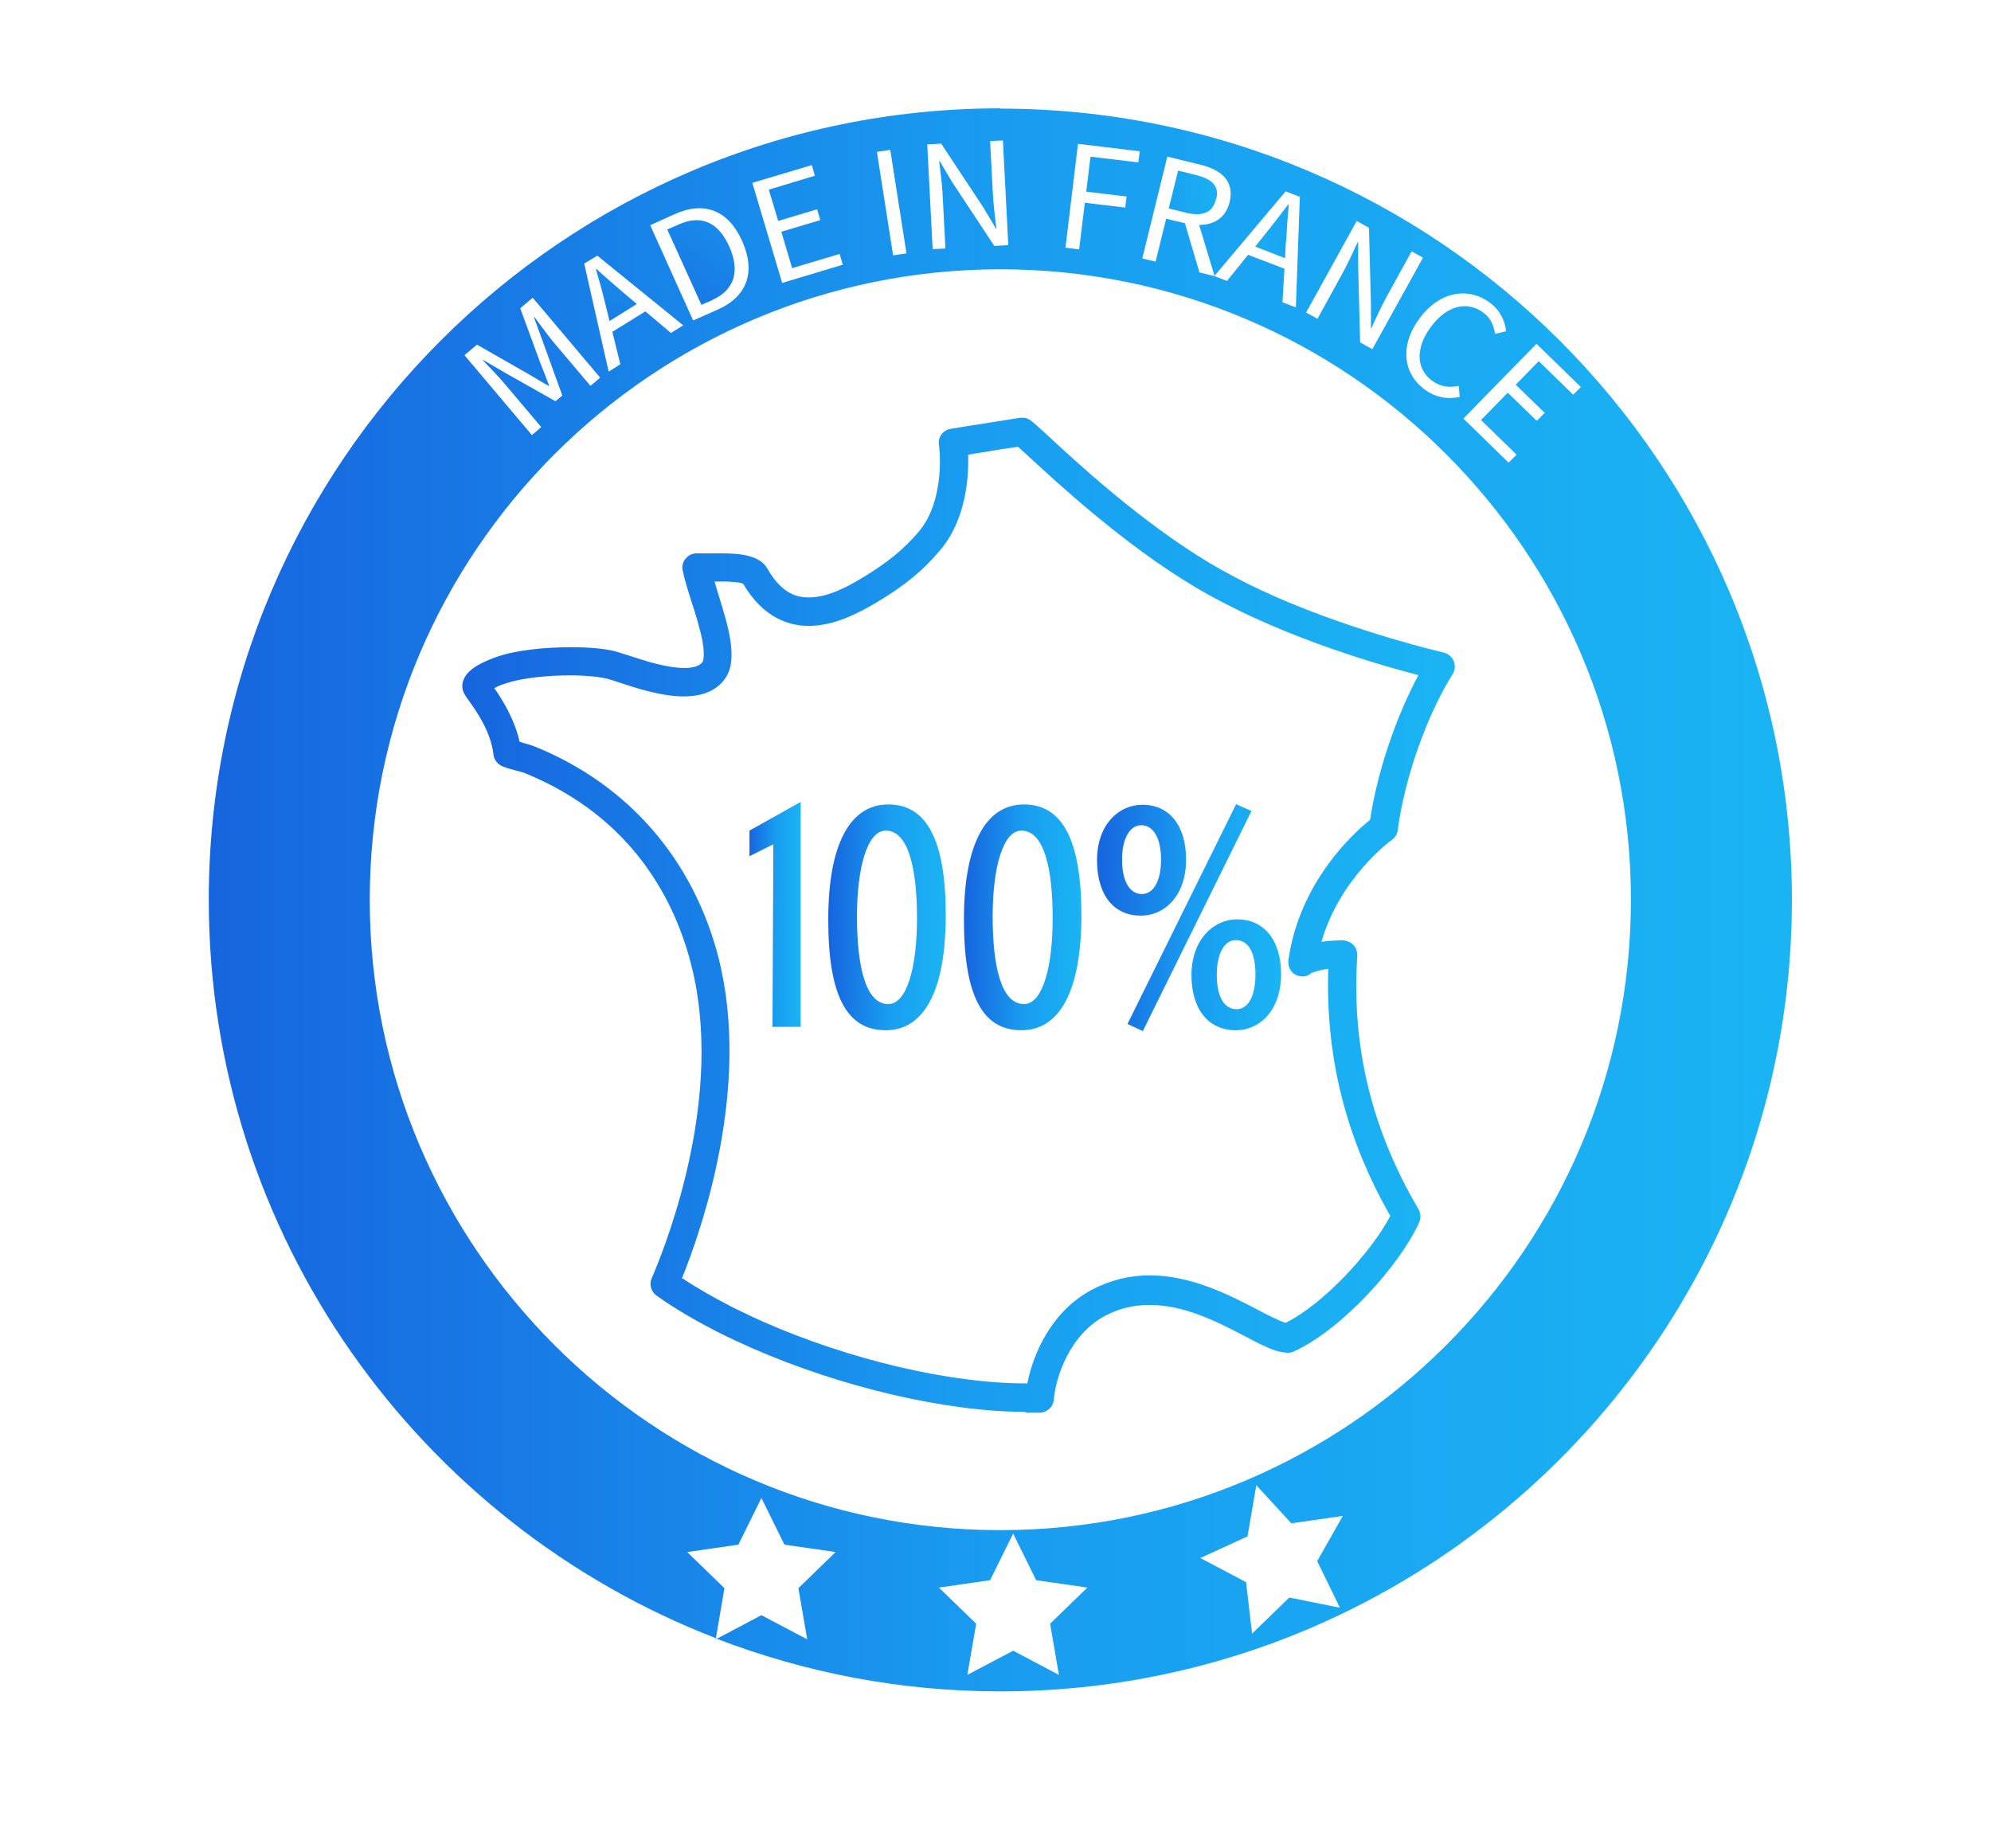 <?xml version="1.0" encoding="UTF-8"?>
<svg id="Layer_1" data-name="Layer 1" xmlns="http://www.w3.org/2000/svg" xmlns:xlink="http://www.w3.org/1999/xlink" viewBox="0 0 70 65">
  <defs>
    <style>
      .cls-1 {
        fill: url(#linear-gradient-8);
      }

      .cls-2 {
        fill: url(#linear-gradient-7);
      }

      .cls-3 {
        fill: url(#linear-gradient-5);
      }

      .cls-4 {
        fill: url(#linear-gradient-6);
      }

      .cls-5 {
        fill: url(#linear-gradient-9);
      }

      .cls-6 {
        fill: url(#linear-gradient-4);
      }

      .cls-7 {
        fill: url(#linear-gradient-3);
      }

      .cls-8 {
        fill: url(#linear-gradient-2);
      }

      .cls-9 {
        fill: url(#linear-gradient);
      }

      .cls-10 {
        fill: #fff;
        opacity: 0;
      }

      .cls-11 {
        fill: url(#linear-gradient-10);
      }

      .cls-12 {
        fill: url(#linear-gradient-11);
      }

      .cls-13 {
        fill: url(#linear-gradient-12);
      }
    </style>
    <linearGradient id="linear-gradient" x1="16.26" y1="32.16" x2="51.17" y2="32.16" gradientUnits="userSpaceOnUse">
      <stop offset="0" stop-color="#1765de"/>
      <stop offset=".5" stop-color="#199cf0"/>
      <stop offset="1" stop-color="#1ab4f3"/>
    </linearGradient>
    <linearGradient id="linear-gradient-2" x1="26.36" y1="32.16" x2="28.16" y2="32.16" gradientUnits="userSpaceOnUse">
      <stop offset="0" stop-color="#1765de"/>
      <stop offset=".5" stop-color="#199cf0"/>
      <stop offset="1" stop-color="#1ab4f3"/>
    </linearGradient>
    <linearGradient id="linear-gradient-3" x1="29.12" y1="32.26" x2="33.25" y2="32.26" xlink:href="#linear-gradient-2"/>
    <linearGradient id="linear-gradient-4" x1="33.9" y1="32.26" x2="38.02" y2="32.26" xlink:href="#linear-gradient-2"/>
    <linearGradient id="linear-gradient-5" x1="38.57" y1="32.26" x2="45.04" y2="32.26" xlink:href="#linear-gradient-2"/>
    <linearGradient id="linear-gradient-6" x1="55.24" y1="8.63" x2="41.38" y2="7.92" xlink:href="#linear-gradient"/>
    <linearGradient id="linear-gradient-7" x1="22.1" y1="12.53" x2="31.5" y2="-.71" xlink:href="#linear-gradient"/>
    <linearGradient id="linear-gradient-8" x1="20.71" y1="13.59" x2="23.76" y2="2.5" xlink:href="#linear-gradient"/>
    <linearGradient id="linear-gradient-9" x1="37.36" y1="7.06" x2="43.35" y2="6.65" xlink:href="#linear-gradient"/>
    <linearGradient id="linear-gradient-10" x1="42.69" y1="9.7" x2="42.7" y2="9.7" xlink:href="#linear-gradient"/>
    <linearGradient id="linear-gradient-11" x1="25.16" y1="57.63" x2="25.21" y2="57.63" xlink:href="#linear-gradient"/>
    <linearGradient id="linear-gradient-12" x1="7.34" y1="31.65" x2="63" y2="31.65" xlink:href="#linear-gradient"/>
  </defs>
  <rect class="cls-10" width="70" height="65"/>
  <path class="cls-9" d="M36.06,49.65c-2.78,0-6.48-.86-9.64-2.25-.38-.17-.75-.34-1.11-.52-.85-.43-1.6-.87-2.23-1.32-.19-.14-.26-.39-.17-.6.62-1.44,2.54-6.49,1.4-11-.56-2.23-2.03-5.21-5.85-6.77-.08-.03-.19-.06-.31-.09-.14-.04-.31-.08-.48-.15-.17-.07-.3-.23-.32-.41-.09-.82-.62-1.56-.88-1.92-.07-.1-.12-.17-.15-.23-.08-.15-.09-.33-.02-.49.16-.41.77-.67,1.25-.83.62-.2,1.57-.31,2.54-.31.63,0,1.19.05,1.56.15,0,0,0,0,0,0,.13.04.28.09.45.14.57.19,1.35.44,1.96.44.32,0,.54-.07.64-.21,0,0,.1-.14,0-.72-.08-.43-.24-.95-.39-1.41-.13-.41-.25-.79-.31-1.1-.03-.15.01-.3.11-.41.09-.11.23-.18.38-.18.12,0,.24,0,.37,0,.17,0,.34,0,.51,0,.68,0,1.35.07,1.62.55.51.9,1.07,1,1.45,1,.65,0,1.33-.36,1.86-.68.9-.54,1.46-1,2-1.63.97-1.15.72-3.04.71-3.06-.04-.27.15-.52.42-.56.31-.05.6-.1.87-.14.56-.09,1.05-.17,1.57-.25.02,0,.05,0,.07,0,.22,0,.27.05.87.6.98.91,3.28,3.05,5.72,4.51.4.24.83.47,1.3.71.34.17.7.33,1.07.5,2.9,1.26,5.83,1.93,5.86,1.94.16.04.29.15.35.3.06.15.05.32-.04.46-.91,1.45-1.69,3.66-1.93,5.49-.02.14-.09.26-.21.34-.02.01-1.82,1.32-2.47,3.58.21-.03.46-.05.75-.05.14,0,.27.06.37.16.1.1.14.24.14.38-.21,3.18.5,6.1,2.15,8.91.08.14.09.31.03.46-.68,1.51-2.72,3.78-4.42,4.55-.07.03-.14.05-.22.04-.41-.01-.87-.25-1.51-.59-.94-.49-2.1-1.09-3.33-1.09-.56,0-1.07.12-1.56.38-1.29.68-1.75,2.22-1.81,2.95-.02.25-.23.45-.48.46-.17,0-.34,0-.52,0ZM24,44.96c.51.34,1.11.68,1.77,1.02.35.17.7.34,1.06.5,3.04,1.34,6.58,2.17,9.23,2.17.02,0,.04,0,.06,0,.2-1.03.84-2.54,2.28-3.3.63-.33,1.31-.5,2.02-.5,1.47,0,2.82.7,3.8,1.21.36.19.77.4.98.46,1.36-.68,3.02-2.5,3.68-3.76-1.57-2.75-2.28-5.6-2.18-8.69-.37.05-.55.13-.6.15-.15.14-.36.15-.55.06-.19-.1-.28-.32-.25-.53.39-2.73,2.28-4.45,2.87-4.92.25-1.68.91-3.62,1.7-5.09-1.05-.27-3.2-.88-5.38-1.84-.39-.17-.76-.34-1.11-.52-.49-.24-.95-.49-1.37-.74-2.53-1.51-4.88-3.7-5.89-4.63-.12-.11-.24-.22-.33-.3-.43.06-.85.13-1.33.21-.14.02-.28.05-.42.07.02.76-.06,2.26-.98,3.35-.6.72-1.26,1.26-2.25,1.85-.64.38-1.49.82-2.38.82-.66,0-1.59-.26-2.3-1.48-.06-.03-.24-.08-.77-.08-.08,0-.16,0-.24,0,.04.13.08.26.12.4.36,1.16.74,2.35.24,3.03-.3.41-.79.61-1.44.61-.77,0-1.64-.28-2.27-.49-.16-.05-.3-.1-.41-.13-.29-.07-.77-.12-1.31-.12-.86,0-1.71.1-2.23.27-.2.06-.34.12-.44.18.28.4.71,1.09.89,1.89.04,0,.07.02.11.03.14.04.29.08.44.14,3.29,1.34,5.57,3.99,6.45,7.45,1.12,4.47-.54,9.38-1.3,11.26Z"/>
  <g>
    <path class="cls-8" d="M27.16,36.12l.03-6.43-.84.42v-.9l1.8-1.01v7.91h-1Z"/>
    <path class="cls-7" d="M31.14,36.23c-1.37,0-2.02-1.21-2.02-3.89s.78-4.05,2.11-4.05,2.02,1.21,2.02,3.89-.77,4.05-2.11,4.05ZM31.14,29.21c-.65,0-1.01,1.31-1.01,3.02s.29,3.08,1.1,3.08c.66,0,1.01-1.31,1.01-3.02s-.29-3.08-1.1-3.08Z"/>
    <path class="cls-6" d="M35.91,36.23c-1.37,0-2.02-1.21-2.02-3.89s.78-4.05,2.11-4.05,2.02,1.21,2.02,3.89-.77,4.05-2.11,4.05ZM35.91,29.21c-.65,0-1.01,1.31-1.01,3.02s.29,3.08,1.1,3.08c.66,0,1.01-1.31,1.01-3.02s-.29-3.08-1.1-3.08Z"/>
    <path class="cls-3" d="M40.1,32.2c-.92,0-1.53-.7-1.53-1.95s.76-1.95,1.6-1.95c.9,0,1.53.68,1.53,1.93s-.73,1.97-1.6,1.97ZM40.12,29.02c-.39,0-.67.46-.67,1.21s.26,1.21.7,1.21c.4,0,.67-.45.67-1.21s-.27-1.21-.7-1.21ZM40.18,36.26l-.54-.25,3.82-7.73.54.24-3.82,7.74ZM43.44,36.23c-.92,0-1.55-.7-1.55-1.94s.77-1.96,1.61-1.96c.9,0,1.54.68,1.54,1.93s-.73,1.97-1.6,1.97ZM43.45,33.06c-.4,0-.67.46-.67,1.22s.25,1.21.7,1.21c.4,0,.66-.46.66-1.21s-.23-1.22-.69-1.22Z"/>
  </g>
  <g>
    <path class="cls-4" d="M45.22,8.48c.02-.43.05-.85.09-1.29h-.02c-.26.35-.52.68-.79,1.02l-.37.46,1.05.41.03-.59Z"/>
    <path class="cls-2" d="M25.04,10.55c.8-.36.98-1.03.6-1.88s-.99-1.14-1.79-.77l-.39.17,1.2,2.65.39-.17Z"/>
    <path class="cls-1" d="M22.39,10.69l-.45-.38c-.33-.28-.65-.56-.97-.85h-.02c.13.44.24.84.34,1.26l.14.57.96-.6Z"/>
    <path class="cls-5" d="M42.76,7c.12-.47-.16-.71-.73-.85l-.61-.15-.33,1.33.61.15c.57.14.94,0,1.05-.47Z"/>
    <polygon class="cls-11" points="42.7 9.71 42.7 9.7 42.69 9.7 42.7 9.71"/>
    <path class="cls-12" d="M25.16,57.65l.04-.02s-.02,0-.04-.01v.04Z"/>
    <path class="cls-13" d="M35.17,3.81c-15.35,0-27.83,12.49-27.83,27.83,0,11.82,7.41,21.94,17.83,25.97l.3-1.76-1.31-1.27,1.8-.26.81-1.64.81,1.64,1.8.26-1.31,1.27.31,1.8-1.61-.85-1.57.83c3.1,1.19,6.45,1.85,9.97,1.85,3.81,0,7.44-.77,10.75-2.16l.23-.1c9.9-4.27,16.85-14.12,16.85-25.57,0-15.35-12.49-27.83-27.83-27.83ZM55.59,13.6l-.28.28-1.21-1.18-.81.83,1.02.99-.28.28-1.02-.99-.94.96,1.25,1.22-.28.28-1.59-1.55,2.57-2.63,1.55,1.51ZM52.4,10.66c.36.27.52.66.55.99l-.39.09c-.03-.28-.15-.55-.4-.74-.57-.43-1.29-.26-1.84.48-.56.74-.54,1.48.02,1.9.29.22.6.26.95.19l.03.39c-.44.09-.85.02-1.24-.27-.75-.56-.88-1.55-.16-2.51.71-.95,1.72-1.1,2.48-.52ZM47.7,7.77l.43.24.07,2.69v.86s0,.01,0,.01c.16-.34.33-.72.51-1.06l.92-1.67.4.22-1.78,3.22-.43-.24-.07-2.69v-.86s0-.01,0-.01c-.16.34-.32.7-.5,1.04l-.93,1.69-.4-.22,1.78-3.22ZM41.05,5.51l1.15.28c.74.18,1.21.58,1.03,1.32-.14.56-.55.8-1.07.8l.54,1.79,2.5-2.97.5.19-.14,3.89-.47-.18.07-1.18-1.28-.49-.74.92-.44-.17h0s-.53-.13-.53-.13l-.51-1.73-.66-.16-.37,1.51-.47-.11.88-3.58ZM37.92,5.06l2.15.26-.05.39-1.68-.2-.15,1.23,1.42.17-.05.39-1.42-.17-.2,1.64-.48-.06.44-3.66ZM33.09,5.05l1.48,2.24.44.74h.02c-.04-.37-.1-.78-.12-1.17l-.1-1.9.45-.02.19,3.68-.49.03-1.48-2.24-.44-.74h-.02c.04.37.1.76.12,1.15l.1,1.92-.45.02-.19-3.68.49-.03ZM31.3,5.27l.57,3.64-.47.07-.57-3.64.47-.07ZM28.54,5.8l.11.38-1.62.49.33,1.1,1.37-.41.11.38-1.37.41.38,1.28,1.67-.5.11.38-2.13.64-1.05-3.52,2.08-.62ZM23.72,7.53c1.05-.47,1.89-.13,2.37.94s.2,1.94-.84,2.41l-.88.39-1.51-3.35.86-.39ZM21,8.99l3.02,2.45-.43.27-.9-.76-1.16.72.28,1.14-.41.26-.86-3.8.46-.28ZM16.77,12.12l1.82,1.04c.23.13.46.28.7.41h.02c-.1-.27-.2-.52-.3-.77l-.72-1.96.44-.37,2.37,2.81-.34.29-1.31-1.55c-.21-.25-.46-.61-.66-.87h-.02s.31.85.31.85l.69,1.91-.24.2-1.77-1-.77-.45h-.02c.23.25.54.56.75.81l1.31,1.55-.33.28-2.37-2.81.44-.37ZM37.23,58.9l-1.61-.85-1.61.85.31-1.8-1.31-1.27,1.8-.26.81-1.64.81,1.64,1.8.26-1.31,1.27.31,1.8ZM47.12,56.54l-1.79-.36-1.31,1.27-.21-1.81-1.61-.85,1.66-.76.31-1.8,1.23,1.34,1.81-.26-.9,1.59.8,1.64ZM35.17,53.81c-12.22,0-22.17-9.94-22.17-22.17s9.94-22.17,22.17-22.17,22.17,9.94,22.17,22.17-9.94,22.17-22.17,22.17Z"/>
  </g>
</svg>